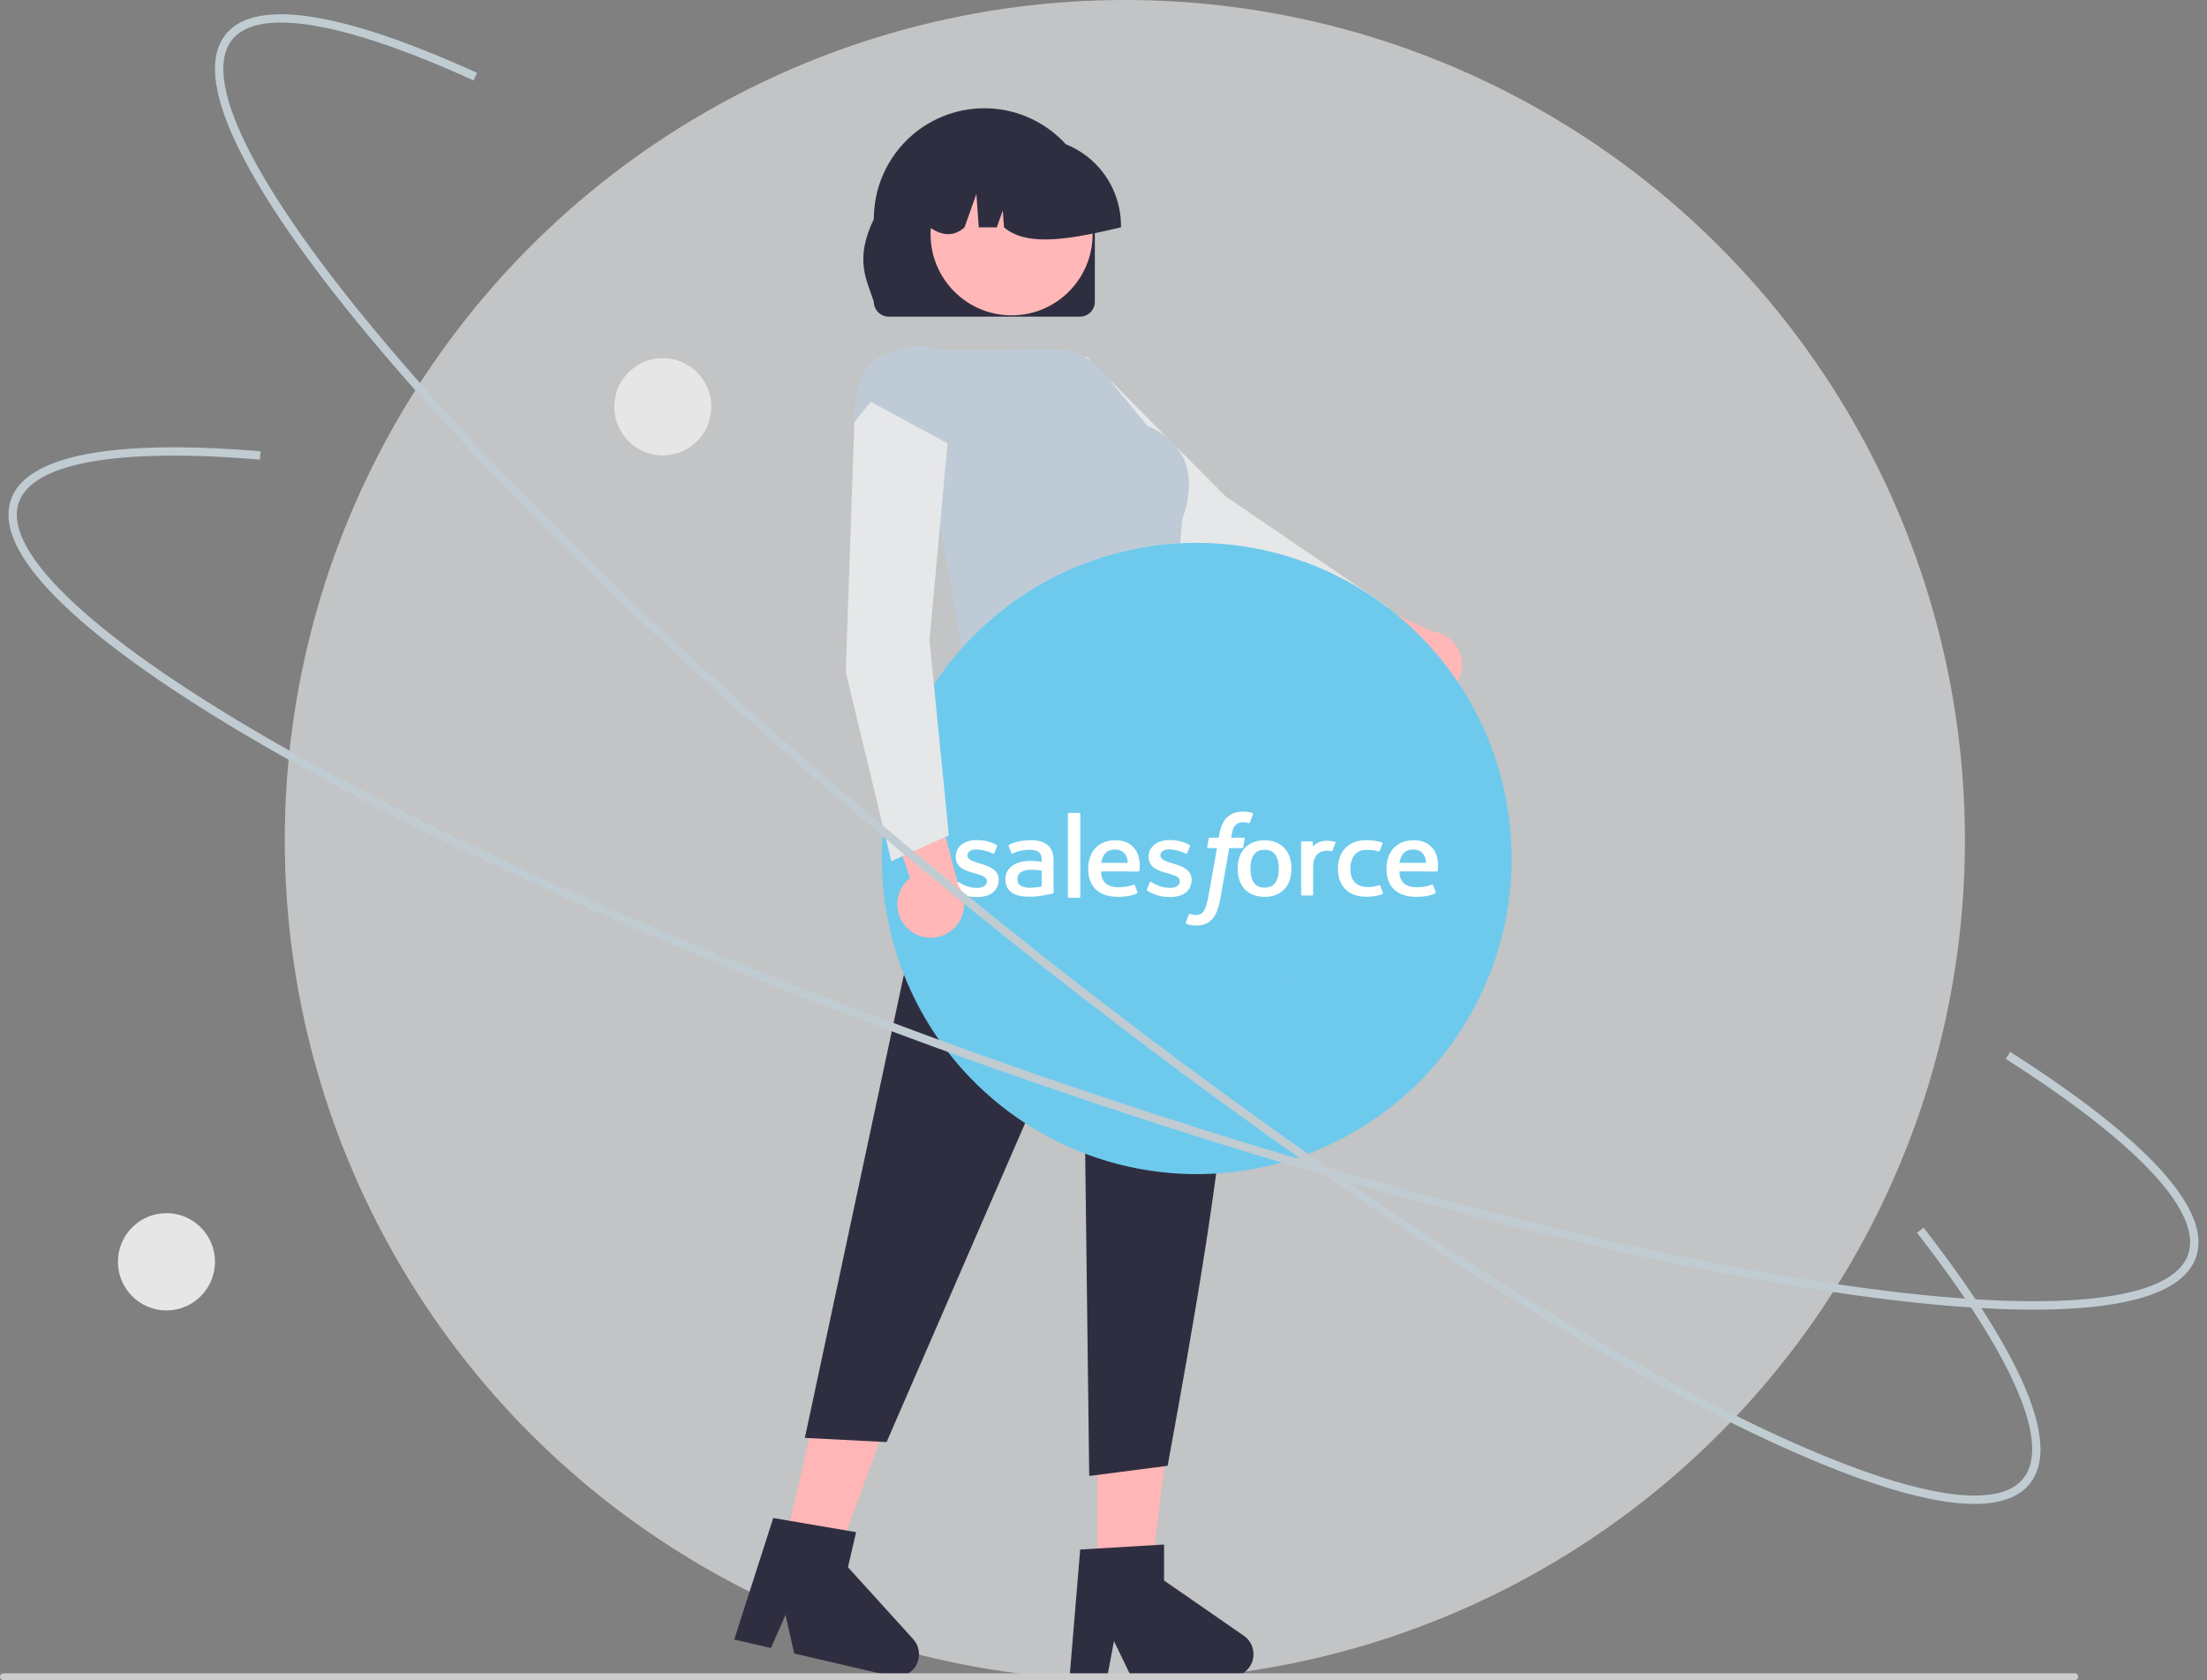 <svg width="155" height="118" viewBox="0 0 155 118" fill="none" xmlns="http://www.w3.org/2000/svg">
<rect x="0" y="0" width="155" height="118" fill="#808080" stroke="none"/>
<circle opacity="0.6" cx="79" cy="59" r="59" fill="#EEF2F4"/>
<g clip-path="url(#clip0_107_440)">
<path d="M100.662 49.011C100.325 49.06 99.981 49.034 99.654 48.935C99.328 48.836 99.027 48.667 98.773 48.439C98.519 48.211 98.318 47.931 98.184 47.617C98.05 47.302 97.987 46.963 97.998 46.621L90.263 43.642L93.765 41.131L100.573 44.345C101.144 44.402 101.675 44.667 102.064 45.09C102.453 45.512 102.675 46.063 102.685 46.639C102.696 47.214 102.496 47.773 102.123 48.21C101.75 48.648 101.23 48.932 100.662 49.011L100.662 49.011Z" fill="#FFB7B7"/>
<path d="M96.242 46.874L97.45 42.604L97.39 42.564L86.079 34.862L76.3 25.028L70.604 27.309L70.978 29.116L71.003 29.138L84.004 40.81L84.016 40.816L96.242 46.874Z" fill="#E6E7E8"/>
<path d="M84.654 56.626L67.147 54.166L68.688 43.4H81.577L84.654 56.626Z" fill="#FFB6B6"/>
<path d="M54.908 109.348L58.499 110.184L63.427 96.699L58.127 95.465L54.908 109.348Z" fill="#FFB6B6"/>
<path d="M51.566 115.143L54.142 115.743L55.166 113.413L55.779 116.124L62.609 117.715C62.937 117.791 63.28 117.761 63.589 117.628C63.897 117.495 64.156 117.266 64.326 116.975C64.496 116.685 64.569 116.347 64.534 116.012C64.499 115.677 64.358 115.362 64.132 115.113L59.553 110.067L60.124 107.603L54.307 106.61L51.566 115.143Z" fill="#2F2E41"/>
<path d="M77.066 111.354H80.753L82.507 97.1H77.066V111.354Z" fill="#FFB6B6"/>
<path d="M75.12 117.756H77.764L78.236 115.254L79.445 117.756H86.457C86.793 117.756 87.121 117.649 87.391 117.449C87.662 117.249 87.862 116.968 87.962 116.647C88.062 116.325 88.057 115.98 87.947 115.661C87.838 115.343 87.629 115.068 87.353 114.876L81.753 111V108.471L75.863 108.823L75.12 117.756Z" fill="#2F2E41"/>
<path d="M66.926 52.34L84.047 50.975C89.099 62.803 85.886 81.686 82.004 102.943L76.497 103.657L76.07 69.499L62.266 101.276L56.526 100.982L66.926 52.34Z" fill="#2F2E41"/>
<path d="M76.892 21.191V15.386C76.892 14.364 76.692 13.352 76.302 12.408C75.912 11.463 75.341 10.605 74.62 9.883C73.899 9.16 73.043 8.586 72.102 8.195C71.16 7.804 70.15 7.603 69.13 7.603C68.111 7.603 67.101 7.804 66.159 8.195C65.218 8.586 64.362 9.16 63.641 9.883C62.92 10.605 62.349 11.463 61.959 12.408C61.569 13.352 61.369 14.364 61.369 15.386C60.001 18.243 60.857 19.601 61.369 21.191C61.37 21.468 61.48 21.734 61.675 21.929C61.87 22.125 62.135 22.235 62.411 22.236H75.849C76.126 22.235 76.391 22.125 76.586 21.93C76.781 21.734 76.891 21.468 76.892 21.191Z" fill="#2F2E41"/>
<path d="M71.046 22.148C74.189 22.148 76.736 19.595 76.736 16.445C76.736 13.295 74.189 10.741 71.046 10.741C67.903 10.741 65.355 13.295 65.355 16.445C65.355 19.595 67.903 22.148 71.046 22.148Z" fill="#FFB7B7"/>
<path d="M78.728 15.85C78.726 14.219 78.079 12.655 76.928 11.501C75.777 10.347 74.216 9.698 72.588 9.697H71.43C69.802 9.698 68.242 10.347 67.091 11.501C65.94 12.655 65.292 14.219 65.29 15.85V15.966C66.158 16.561 66.982 16.648 67.739 15.966L68.573 13.623L68.74 15.966H70.006L70.428 14.784L70.512 15.966C72.221 17.425 75.453 16.726 78.728 15.966L78.728 15.85Z" fill="#2F2E41"/>
<path d="M67.728 46.547L82.216 45.994L83.026 36.494C83.65 34.755 83.66 33.261 83.056 32.056C82.536 31.066 81.662 30.309 80.609 29.937L77.439 26.099C77.031 25.606 76.519 25.209 75.94 24.939C75.36 24.668 74.728 24.53 74.089 24.534L65.852 24.59C65.653 24.471 64.449 23.857 62.074 24.889C59.497 26.008 60.096 29.896 60.102 29.935L60.108 29.971L60.136 29.996L65.615 34.622L67.728 46.547Z" fill="#BECBD7"/>
<path d="M0.243 118H145.716C145.78 118 145.842 117.974 145.888 117.929C145.933 117.883 145.959 117.821 145.959 117.756C145.959 117.692 145.933 117.63 145.888 117.584C145.842 117.538 145.78 117.513 145.716 117.513H0.243C0.179 117.513 0.117 117.538 0.071 117.584C0.026 117.63 0 117.692 0 117.756C0 117.821 0.026 117.883 0.071 117.929C0.117 117.974 0.179 118 0.243 118Z" fill="#CCCCCC"/>
<path d="M106.164 60.336C106.153 65.87 104.077 71.2 100.344 75.278C96.611 79.356 91.492 81.887 85.991 82.373C80.491 82.859 75.008 81.266 70.621 77.905C66.233 74.545 63.259 69.662 62.282 64.215C61.304 58.768 62.395 53.151 65.34 48.47C68.285 43.788 72.871 40.38 78.196 38.916C83.52 37.451 89.199 38.036 94.116 40.555C99.032 43.074 102.83 47.346 104.764 52.53C104.812 52.66 104.859 52.79 104.905 52.922V52.923C105.109 53.501 105.289 54.089 105.444 54.688C105.924 56.532 106.166 58.43 106.164 60.336Z" fill="#6ECAED"/>
<path fill-rule="evenodd" clip-rule="evenodd" d="M67.01 62.462C66.982 62.531 67.02 62.546 67.029 62.558C67.114 62.616 67.2 62.657 67.287 62.704C67.748 62.933 68.182 63 68.637 63C69.562 63 70.138 62.538 70.138 61.793V61.779C70.138 61.09 69.487 60.84 68.88 60.661L68.801 60.637C68.342 60.497 67.945 60.375 67.945 60.092V60.077C67.945 59.834 68.177 59.655 68.536 59.655C68.934 59.655 69.408 59.78 69.712 59.937C69.712 59.937 69.802 59.992 69.834 59.91C69.852 59.866 70.007 59.477 70.023 59.434C70.041 59.388 70.01 59.354 69.978 59.336C69.63 59.137 69.149 59.001 68.651 59.001L68.559 59.002C67.712 59.002 67.119 59.483 67.119 60.171V60.186C67.119 60.911 67.773 61.148 68.383 61.311L68.481 61.34C68.926 61.468 69.311 61.58 69.311 61.872V61.887C69.311 62.156 69.06 62.357 68.659 62.357C68.503 62.357 68.005 62.355 67.466 62.035C67.401 61.999 67.364 61.974 67.314 61.945C67.287 61.93 67.221 61.903 67.192 61.984L67.01 62.461M80.56 62.461C80.532 62.53 80.57 62.544 80.58 62.557C80.664 62.614 80.751 62.656 80.837 62.703C81.298 62.932 81.733 62.999 82.187 62.999C83.113 62.999 83.688 62.536 83.688 61.792V61.778C83.688 61.089 83.04 60.839 82.431 60.66L82.352 60.635C81.892 60.496 81.496 60.374 81.496 60.09V60.076C81.496 59.833 81.728 59.654 82.086 59.654C82.484 59.654 82.957 59.779 83.262 59.936C83.262 59.936 83.352 59.99 83.385 59.909C83.402 59.865 83.557 59.476 83.572 59.432C83.59 59.387 83.559 59.352 83.527 59.335C83.179 59.136 82.698 59 82.201 59L82.108 59C81.26 59 80.668 59.481 80.668 60.17V60.184C80.668 60.91 81.322 61.147 81.932 61.31L82.03 61.339C82.476 61.467 82.859 61.578 82.859 61.871V61.886C82.859 62.155 82.609 62.356 82.208 62.356C82.051 62.356 81.552 62.353 81.015 62.034C80.95 61.998 80.912 61.974 80.862 61.944C80.846 61.934 80.767 61.905 80.741 61.983L80.558 62.459M89.813 61.002C89.813 61.422 89.73 61.754 89.566 61.989C89.403 62.221 89.156 62.335 88.813 62.335C88.47 62.335 88.224 62.222 88.064 61.991C87.901 61.757 87.82 61.424 87.82 61.004C87.82 60.583 87.902 60.253 88.064 60.021C88.224 59.791 88.468 59.68 88.813 59.68C89.158 59.68 89.404 59.792 89.566 60.021C89.731 60.253 89.813 60.583 89.813 61.004M90.586 60.224C90.51 59.982 90.392 59.77 90.235 59.593C90.077 59.415 89.878 59.272 89.641 59.169C89.405 59.066 89.127 59.014 88.811 59.014C88.496 59.014 88.219 59.066 87.982 59.169C87.747 59.273 87.546 59.415 87.388 59.593C87.231 59.77 87.113 59.982 87.037 60.224C86.961 60.463 86.923 60.725 86.923 61.004C86.923 61.282 86.961 61.544 87.037 61.783C87.113 62.025 87.231 62.237 87.388 62.414C87.546 62.592 87.747 62.733 87.982 62.834C88.219 62.935 88.498 62.987 88.811 62.987C89.125 62.987 89.404 62.935 89.639 62.834C89.875 62.734 90.075 62.592 90.233 62.414C90.39 62.237 90.508 62.025 90.585 61.783C90.66 61.544 90.698 61.282 90.698 61.004C90.698 60.726 90.66 60.463 90.585 60.224M96.937 62.216C96.912 62.146 96.838 62.172 96.838 62.172C96.726 62.213 96.606 62.25 96.478 62.269C96.35 62.288 96.206 62.297 96.055 62.297C95.682 62.297 95.384 62.193 95.171 61.986C94.957 61.779 94.838 61.446 94.84 60.994C94.841 60.583 94.947 60.275 95.137 60.038C95.324 59.805 95.613 59.683 95.994 59.683C96.312 59.683 96.556 59.718 96.812 59.793C96.812 59.793 96.872 59.818 96.901 59.743C96.969 59.567 97.019 59.441 97.092 59.248C97.113 59.192 97.062 59.169 97.044 59.162C96.944 59.126 96.707 59.065 96.528 59.04C96.361 59.016 96.166 59.004 95.948 59.004C95.622 59.004 95.334 59.056 95.087 59.159C94.84 59.262 94.631 59.405 94.465 59.583C94.299 59.76 94.173 59.972 94.088 60.213C94.004 60.453 93.962 60.716 93.962 60.995C93.962 61.596 94.135 62.083 94.476 62.44C94.818 62.798 95.332 62.978 96.002 62.978C96.399 62.978 96.805 62.903 97.097 62.795C97.097 62.795 97.153 62.769 97.128 62.708L96.938 62.216M98.289 60.597C98.326 60.364 98.395 60.169 98.502 60.018C98.662 59.788 98.906 59.661 99.25 59.661C99.593 59.661 99.82 59.788 99.983 60.018C100.091 60.17 100.138 60.371 100.155 60.597L98.281 60.597L98.289 60.597ZM100.893 60.083C100.828 59.851 100.665 59.616 100.558 59.509C100.389 59.339 100.225 59.219 100.061 59.154C99.824 59.059 99.569 59.011 99.311 59.011C98.984 59.011 98.688 59.063 98.447 59.168C98.207 59.275 98.004 59.419 97.845 59.6C97.686 59.78 97.566 59.993 97.49 60.238C97.414 60.479 97.375 60.744 97.375 61.021C97.375 61.304 97.415 61.568 97.494 61.806C97.573 62.046 97.701 62.256 97.874 62.43C98.046 62.606 98.267 62.743 98.532 62.84C98.796 62.935 99.116 62.985 99.482 62.984C100.239 62.982 100.637 62.824 100.799 62.738C100.828 62.723 100.856 62.696 100.822 62.621L100.651 62.171C100.625 62.103 100.552 62.128 100.552 62.128C100.365 62.194 100.099 62.312 99.478 62.31C99.071 62.309 98.771 62.197 98.582 62.02C98.389 61.84 98.293 61.577 98.278 61.203L100.899 61.205C100.899 61.205 100.968 61.204 100.975 61.141C100.978 61.115 101.065 60.636 100.897 60.084L100.893 60.083ZM77.341 60.597C77.378 60.364 77.447 60.169 77.554 60.018C77.714 59.788 77.958 59.661 78.302 59.661C78.645 59.661 78.872 59.788 79.035 60.018C79.142 60.17 79.189 60.371 79.207 60.597L77.333 60.597L77.341 60.597ZM79.945 60.083C79.88 59.851 79.716 59.616 79.61 59.509C79.441 59.339 79.277 59.219 79.113 59.154C78.876 59.059 78.621 59.011 78.363 59.011C78.036 59.011 77.739 59.063 77.499 59.168C77.258 59.275 77.056 59.419 76.897 59.6C76.738 59.78 76.618 59.993 76.542 60.238C76.466 60.479 76.427 60.744 76.427 61.021C76.427 61.304 76.467 61.568 76.546 61.806C76.626 62.046 76.754 62.256 76.924 62.43C77.097 62.606 77.317 62.743 77.583 62.84C77.847 62.935 78.165 62.985 78.533 62.984C79.29 62.982 79.688 62.824 79.85 62.738C79.879 62.723 79.906 62.696 79.872 62.621L79.701 62.171C79.675 62.103 79.603 62.128 79.603 62.128C79.415 62.194 79.15 62.312 78.528 62.31C78.123 62.309 77.821 62.197 77.632 62.02C77.44 61.84 77.344 61.577 77.329 61.203L79.949 61.205C79.949 61.205 80.018 61.204 80.025 61.141C80.028 61.115 80.115 60.636 79.947 60.084L79.945 60.083ZM71.686 62.201C71.583 62.124 71.569 62.105 71.535 62.055C71.483 61.98 71.456 61.873 71.456 61.736C71.456 61.521 71.532 61.365 71.69 61.261C71.688 61.261 71.916 61.077 72.45 61.084C72.687 61.087 72.924 61.106 73.159 61.14V62.257H73.16C73.16 62.257 72.828 62.324 72.453 62.345C71.921 62.375 71.685 62.201 71.687 62.202L71.686 62.201ZM72.727 60.473C72.621 60.465 72.483 60.462 72.319 60.462C72.095 60.462 71.878 60.488 71.676 60.539C71.472 60.591 71.287 60.671 71.13 60.777C70.972 60.883 70.842 61.022 70.75 61.182C70.657 61.344 70.61 61.534 70.61 61.749C70.61 61.967 70.65 62.155 70.73 62.309C70.808 62.462 70.925 62.595 71.072 62.694C71.217 62.793 71.397 62.867 71.604 62.91C71.81 62.955 72.042 62.977 72.297 62.977C72.566 62.977 72.833 62.956 73.092 62.915C73.312 62.879 73.532 62.839 73.75 62.794C73.838 62.776 73.934 62.751 73.934 62.751C73.999 62.736 73.994 62.67 73.994 62.67L73.993 60.428C73.993 59.937 73.853 59.571 73.576 59.345C73.301 59.119 72.898 59.005 72.376 59.005C72.18 59.005 71.863 59.03 71.674 59.066C71.674 59.066 71.103 59.17 70.868 59.343C70.868 59.343 70.816 59.373 70.844 59.441L71.03 59.908C71.053 59.968 71.116 59.948 71.116 59.948C71.116 59.948 71.136 59.94 71.159 59.928C71.662 59.671 72.298 59.678 72.298 59.678C72.58 59.678 72.799 59.732 72.945 59.837C73.088 59.94 73.161 60.096 73.161 60.423V60.526C72.937 60.496 72.73 60.478 72.73 60.478L72.727 60.473ZM93.791 59.207C93.795 59.199 93.797 59.19 93.797 59.181C93.797 59.172 93.795 59.163 93.792 59.155C93.788 59.147 93.783 59.139 93.776 59.133C93.769 59.127 93.761 59.122 93.752 59.118C93.707 59.102 93.485 59.058 93.314 59.048C92.986 59.029 92.803 59.081 92.639 59.15C92.477 59.219 92.297 59.329 92.198 59.457L92.198 59.158C92.198 59.117 92.166 59.084 92.122 59.084H91.452C91.409 59.084 91.377 59.117 91.377 59.158V62.817C91.377 62.837 91.386 62.856 91.401 62.87C91.416 62.884 91.436 62.891 91.457 62.892H92.144C92.165 62.891 92.185 62.884 92.2 62.87C92.214 62.856 92.223 62.837 92.223 62.817V60.98C92.223 60.734 92.252 60.489 92.309 60.335C92.366 60.183 92.443 60.061 92.538 59.974C92.629 59.89 92.74 59.827 92.862 59.792C92.976 59.761 93.094 59.745 93.213 59.745C93.35 59.745 93.5 59.778 93.5 59.778C93.55 59.784 93.579 59.755 93.596 59.712C93.641 59.6 93.768 59.264 93.793 59.197" fill="#FFFFFE"/>
<path fill-rule="evenodd" clip-rule="evenodd" d="M87.945 57.093C87.858 57.066 87.768 57.044 87.678 57.029C87.557 57.008 87.434 56.999 87.311 57C86.822 57 86.437 57.139 86.166 57.413C85.898 57.685 85.715 58.1 85.623 58.646L85.59 58.83H84.977C84.977 58.83 84.902 58.827 84.886 58.909L84.785 59.474C84.778 59.528 84.801 59.562 84.873 59.561H85.471L84.865 62.962C84.817 63.236 84.763 63.462 84.703 63.632C84.643 63.801 84.585 63.927 84.514 64.019C84.445 64.107 84.38 64.173 84.267 64.211C84.174 64.242 84.066 64.257 83.949 64.257C83.883 64.257 83.796 64.246 83.732 64.233C83.668 64.22 83.635 64.206 83.586 64.185C83.586 64.185 83.516 64.158 83.489 64.229C83.466 64.287 83.307 64.727 83.288 64.781C83.269 64.835 83.296 64.877 83.33 64.89C83.409 64.918 83.469 64.936 83.577 64.962C83.727 64.998 83.854 65 83.973 65C84.222 65 84.448 64.965 84.636 64.897C84.825 64.828 84.99 64.708 85.135 64.546C85.293 64.371 85.392 64.188 85.487 63.938C85.58 63.691 85.66 63.383 85.724 63.025L86.333 59.561H87.223C87.223 59.561 87.298 59.564 87.314 59.482L87.415 58.917C87.422 58.863 87.399 58.829 87.326 58.83H86.462C86.467 58.81 86.506 58.505 86.605 58.217C86.647 58.094 86.727 57.995 86.794 57.927C86.858 57.862 86.935 57.813 87.021 57.785C87.115 57.756 87.213 57.742 87.311 57.743C87.392 57.743 87.472 57.753 87.533 57.766C87.617 57.784 87.649 57.793 87.671 57.8C87.759 57.827 87.771 57.801 87.788 57.758L87.995 57.187C88.016 57.126 87.965 57.1 87.945 57.093ZM75.872 62.969C75.872 63.015 75.84 63.052 75.794 63.052H75.078C75.032 63.052 75 63.015 75 62.969V57.17C75 57.124 75.032 57.088 75.078 57.088H75.794C75.84 57.088 75.872 57.124 75.872 57.17V62.969Z" fill="#FFFFFE"/>
<path d="M90.071 68.885L90.072 68.888L90.093 68.847L90.071 68.885Z" fill="#6C63FF"/>
<path d="M63.79 65.248C63.537 65.019 63.336 64.738 63.203 64.424C63.069 64.11 63.006 63.77 63.018 63.428C63.03 63.087 63.116 62.752 63.271 62.448C63.425 62.144 63.645 61.877 63.913 61.667L61.238 53.807L65.406 54.892L67.306 62.189C67.628 62.665 67.766 63.243 67.692 63.813C67.618 64.384 67.337 64.908 66.904 65.285C66.47 65.662 65.913 65.867 65.34 65.86C64.766 65.853 64.214 65.635 63.789 65.248L63.79 65.248Z" fill="#FFB7B7"/>
<path d="M62.595 60.478L66.639 58.671L65.281 44.96L66.546 31.134L61.146 28.214L60.002 29.66V29.692L59.396 47.175L59.399 47.188L62.595 60.478Z" fill="#E6E7E8"/>
<path d="M124.551 101.336C122.265 100.282 119.798 99.04 117.152 97.611C103.464 90.214 86.632 78.676 69.756 65.122C52.881 51.568 37.978 37.617 27.793 25.839C22.832 20.101 19.259 15.187 17.172 11.234C14.963 7.049 14.517 4.083 15.847 2.419C18.439 -0.823 26.88 2.097 33.504 5.117L33.262 5.651C24.165 1.503 18.142 0.486 16.304 2.786C13.962 5.715 18.311 13.977 28.235 25.455C38.398 37.207 53.273 51.132 70.122 64.665C86.971 78.197 103.771 89.715 117.429 97.094C130.767 104.302 139.761 106.756 142.103 103.827C144.047 101.395 141.395 95.269 134.635 86.579L135.096 86.219C140.008 92.533 145.29 100.777 142.559 104.193C141.229 105.857 138.244 106.067 133.687 104.818C131.089 104.106 128.032 102.94 124.551 101.336Z" fill="#C0CCD2"/>
<path d="M36.983 61.815C30.678 58.909 24.917 55.99 19.87 53.134C13.274 49.401 8.261 45.977 4.971 42.956C1.487 39.758 0.073 37.114 0.768 35.099C2.122 31.173 11.051 31.081 18.303 31.695L18.253 32.279C8.295 31.436 2.282 32.505 1.321 35.291C0.097 38.838 6.963 45.156 20.158 52.624C33.669 60.271 52.347 68.377 72.753 75.449C93.159 82.521 112.843 87.711 128.181 90.062C143.16 92.359 152.453 91.641 153.677 88.094C154.693 85.148 150.142 80.272 140.862 74.364L141.175 73.869C147.918 78.162 155.657 84.148 154.23 88.285C153.535 90.301 150.794 91.504 146.083 91.862C141.634 92.2 135.581 91.79 128.093 90.641C112.721 88.285 93 83.086 72.562 76.003C59.741 71.559 47.596 66.706 36.983 61.815Z" fill="#C0CCD2"/>
<path d="M46.548 31.984C48.431 31.984 49.956 30.455 49.956 28.568C49.956 26.682 48.431 25.152 46.548 25.152C44.666 25.152 43.141 26.682 43.141 28.568C43.141 30.455 44.666 31.984 46.548 31.984Z" fill="#E6E6E6"/>
<path d="M11.691 92.031C13.573 92.031 15.099 90.502 15.099 88.615C15.099 86.729 13.573 85.199 11.691 85.199C9.809 85.199 8.283 86.729 8.283 88.615C8.283 90.502 9.809 92.031 11.691 92.031Z" fill="#E6E6E6"/>
</g>
<defs>
<clipPath id="clip0_107_440">
<rect width="154.402" height="117" fill="white" transform="translate(0 1)"/>
</clipPath>
</defs>
</svg>
